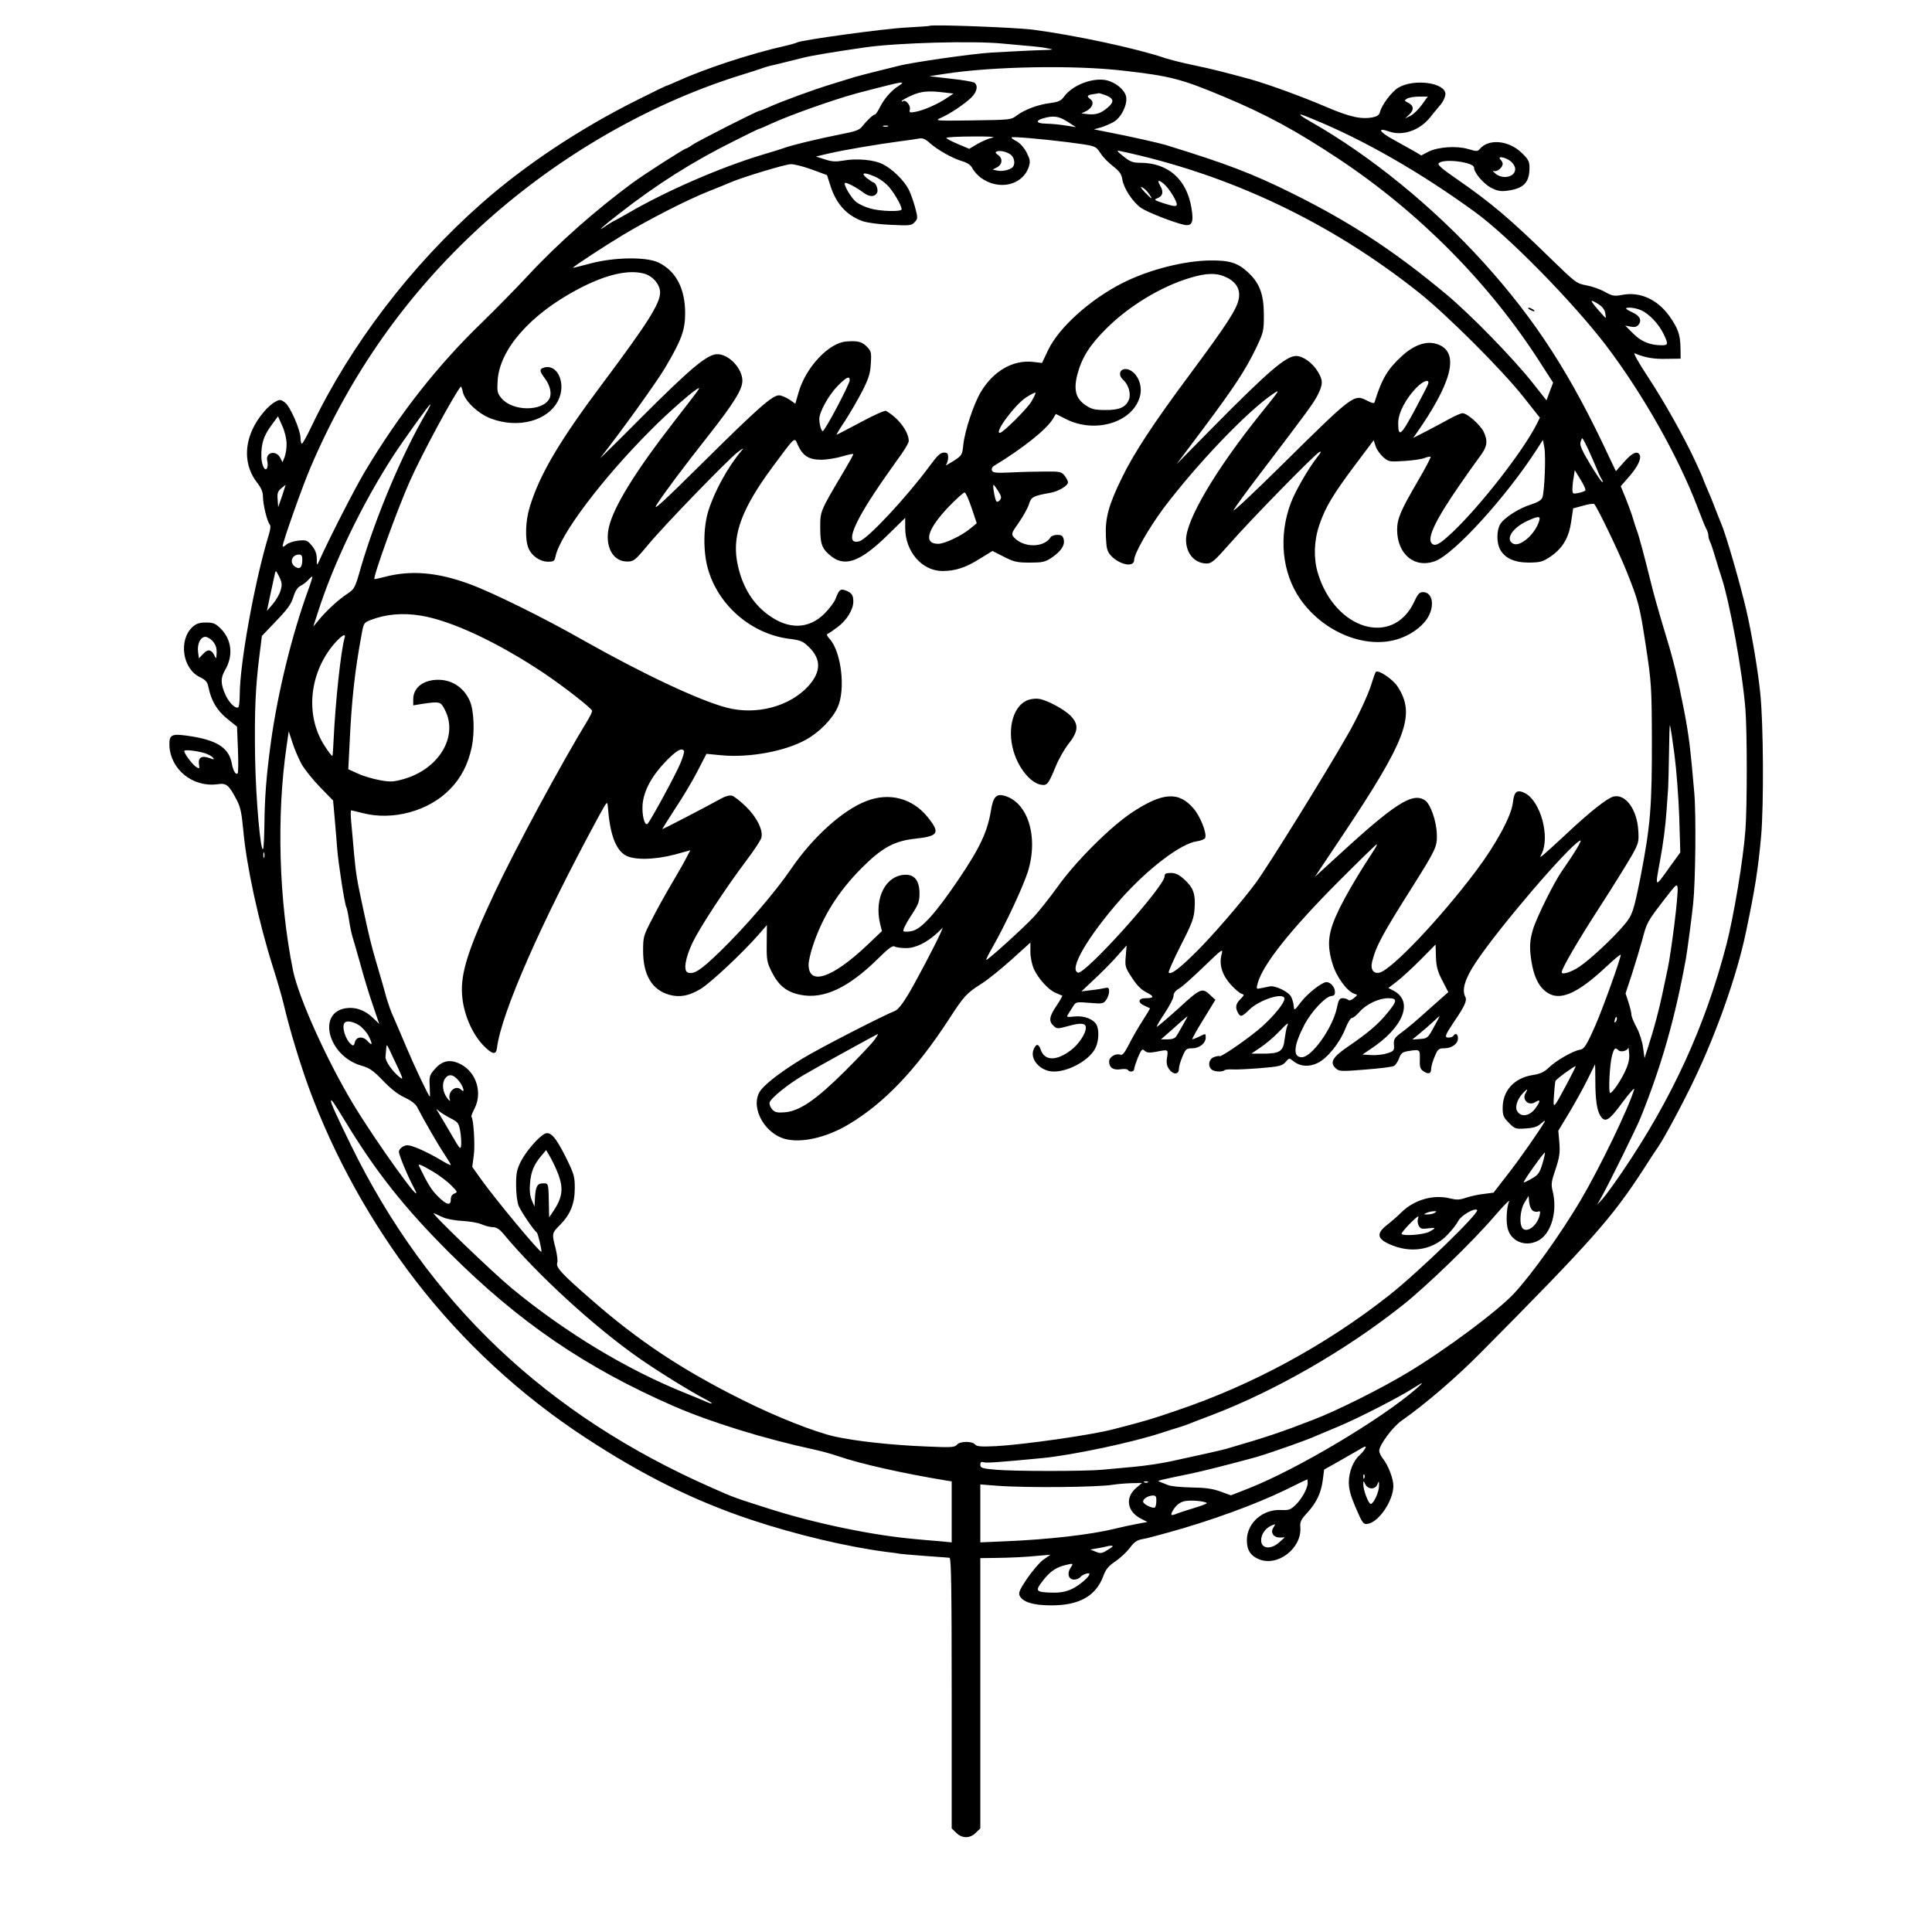 <?xml version="1.0" encoding="UTF-8" standalone="yes"?>
<svg version="1.0" xmlns="http://www.w3.org/2000/svg" width="1080" height="1080" viewBox="0 0 1080 1080" preserveAspectRatio="xMidYMid meet">
  <g transform="translate(0,1080) scale(0.1,-0.1)" fill="#000000" stroke="none">
    <path d="M5199 10656 c-2 -2 -62 -6 -134 -10 -121 -6 -587 -70 -608 -83 -6 -3
-35 -12 -66 -19 -196 -44 -454 -129 -609 -200 -29 -13 -55 -24 -58 -24 -2 0
-75 -35 -162 -79 -319 -159 -628 -364 -870 -578 -393 -346 -733 -792 -949
-1243 -26 -55 -51 -100 -55 -100 -5 0 -8 14 -8 31 0 44 -57 176 -87 199 -23
17 -28 18 -52 5 -42 -21 -100 -91 -129 -154 -49 -105 -40 -213 23 -296 26 -33
35 -55 35 -83 0 -42 24 -140 38 -154 6 -6 4 -27 -5 -56 -78 -255 -163 -720
-163 -899 0 -34 -4 -64 -8 -67 -16 -9 -49 23 -70 66 -29 63 -30 98 -4 142 47
80 38 169 -24 232 -30 29 -41 34 -83 34 -37 0 -54 -6 -75 -25 -79 -73 -56
-234 41 -280 33 -16 42 -27 48 -55 15 -75 47 -131 104 -177 l56 -45 5 -125 c3
-69 2 -129 -1 -135 -9 -14 -26 13 -33 53 -15 84 -76 127 -215 151 -123 20
-136 15 -134 -50 6 -133 130 -234 268 -216 51 8 64 -3 109 -89 20 -38 27 -72
36 -168 17 -195 85 -511 167 -769 22 -69 48 -159 58 -200 34 -145 91 -332 143
-475 140 -379 345 -749 596 -1075 263 -341 584 -638 946 -875 323 -212 610
-354 927 -460 252 -84 544 -153 763 -181 30 -3 63 -8 72 -10 10 -1 61 -6 115
-10 141 -10 147 -11 161 -12 9 -2 12 -161 12 -757 l0 -756 25 -24 c32 -33 78
-33 110 0 l25 24 0 756 0 755 78 1 c91 1 175 5 255 13 l59 5 -40 -28 c-22 -16
-62 -64 -91 -106 -43 -64 -49 -80 -40 -97 18 -34 76 -52 174 -52 156 -1 250
51 292 162 14 40 29 57 68 84 27 18 63 52 80 74 22 31 40 44 65 49 19 3 49 10
65 15 17 5 55 15 85 23 233 64 486 156 655 238 66 33 121 59 122 59 2 0 3 -9
3 -20 0 -30 -34 -91 -69 -124 -27 -26 -38 -29 -80 -27 -103 5 -191 -73 -191
-170 0 -54 21 -86 67 -105 104 -44 240 60 232 177 -3 32 3 44 40 84 51 56 77
111 86 185 l7 55 66 37 c37 21 91 52 121 69 42 26 51 28 43 13 -6 -11 -20 -28
-32 -39 -35 -30 -60 -94 -60 -152 0 -37 10 -74 36 -135 42 -98 45 -102 76 -95
61 16 136 130 137 209 1 40 -28 116 -59 155 -11 14 -20 33 -20 43 0 32 76 135
126 169 131 92 304 240 444 382 617 622 732 752 908 1024 35 55 72 111 82 125
36 53 142 251 203 380 124 259 238 584 286 815 52 246 69 356 86 543 15 176
13 622 -5 797 -12 121 -47 330 -77 460 -35 151 -114 425 -142 490 -5 11 -19
47 -32 80 -12 33 -33 84 -46 113 -12 29 -23 54 -23 57 0 2 -18 43 -41 92 -65
141 -176 338 -270 481 -49 74 -81 131 -71 127 56 -24 107 -33 177 -31 l80 1
-1 62 c-1 72 -15 110 -62 176 -67 93 -163 137 -261 119 -48 -9 -57 -7 -99 16
-26 15 -72 31 -104 37 -55 10 -60 14 -200 150 -224 219 -331 310 -520 441 -93
64 -115 84 -104 93 31 26 196 4 196 -26 0 -29 55 -93 98 -114 33 -17 54 -20
88 -15 92 12 124 46 124 128 0 36 -6 47 -44 84 -73 70 -185 80 -234 21 -12
-14 -18 -14 -65 0 -66 19 -167 12 -222 -15 l-40 -21 -35 21 c-19 11 -73 41
-118 66 -84 45 -97 72 -24 46 73 -25 167 7 224 77 18 22 45 56 61 74 15 18 27
45 27 59 0 64 -175 88 -263 36 -37 -22 -93 -96 -103 -137 -4 -16 -16 -24 -41
-29 -64 -12 -128 2 -261 59 -133 57 -320 125 -422 154 -140 38 -213 57 -319
79 -63 13 -133 31 -157 39 -161 55 -509 129 -739 159 -100 13 -567 30 -576 22z
m410 -100 c31 -3 90 -8 131 -12 41 -3 93 -9 115 -14 38 -7 37 -8 -25 -10 -36
-1 -90 -3 -120 -5 -30 -1 -107 -6 -170 -9 -110 -7 -446 -55 -520 -75 -19 -5
-75 -19 -125 -31 -49 -12 -101 -26 -115 -30 -14 -4 -72 -22 -130 -40 -108 -33
-282 -97 -357 -131 -24 -10 -45 -19 -49 -19 -11 0 -346 -170 -374 -190 -15
-11 -31 -20 -34 -20 -10 0 -230 -141 -301 -193 -205 -151 -419 -340 -583 -517
-69 -74 -184 -191 -255 -260 -252 -243 -466 -516 -659 -839 -56 -94 -201 -378
-256 -501 -10 -23 -11 -22 -11 17 -1 30 -9 50 -28 73 -25 30 -30 32 -75 28
-27 -3 -57 -13 -68 -23 -11 -10 -20 -14 -20 -8 0 22 110 333 155 438 223 523
537 968 948 1346 416 382 925 680 1442 844 66 20 129 41 140 45 11 5 54 16 95
25 41 10 98 24 125 31 43 12 183 35 350 59 180 26 609 38 774 21z m670 -151
c264 -30 325 -46 566 -147 234 -98 401 -189 635 -344 453 -300 850 -701 1135
-1149 l67 -104 -19 -50 -18 -49 -80 101 c-108 136 -341 375 -478 490 -286 239
-533 402 -857 563 -229 114 -371 168 -715 274 -41 12 -201 48 -310 69 l-90 18
40 11 c22 7 55 21 73 32 42 26 76 98 67 140 -8 37 -54 76 -104 90 -76 20 -193
-23 -242 -89 -18 -25 -32 -31 -78 -37 -67 -8 -144 -37 -188 -70 -31 -24 -37
-24 -246 -27 -211 -3 -214 -2 -176 15 50 22 125 72 167 111 33 32 41 67 20 84
-7 6 -67 16 -133 23 l-120 14 85 13 c268 42 726 50 999 18z m-1254 -84 c-41
-26 -79 -68 -105 -118 -12 -24 -25 -43 -29 -43 -9 0 -43 -31 -69 -64 -17 -23
-37 -30 -119 -46 -132 -26 -284 -63 -328 -80 -11 -4 -60 -19 -110 -34 -240
-72 -547 -206 -760 -331 -33 -19 -67 -38 -75 -41 -8 -4 -27 -16 -42 -26 -62
-43 -22 -6 75 69 209 163 408 289 639 404 75 38 139 69 142 69 3 0 34 13 68
29 107 49 350 135 483 171 41 11 186 48 210 53 43 10 49 6 20 -12z m253 -38
l52 -6 -36 -24 c-49 -34 -131 -70 -176 -78 -33 -6 -36 -5 -32 13 6 21 -22 56
-37 47 -5 -4 -9 -3 -9 0 0 3 24 17 53 30 54 25 96 29 185 18z m907 -17 c43
-18 44 -37 4 -70 -36 -30 -63 -39 -110 -34 l-34 4 27 13 c35 18 46 50 24 66
-23 17 -20 23 12 28 15 2 31 5 35 6 4 0 23 -6 42 -13z m1763 -52 c-18 -25 -46
-53 -63 -61 l-30 -15 23 22 c28 26 25 50 -7 66 -22 11 -22 12 -5 23 11 6 41
11 67 11 l48 0 -33 -46z m-611 -79 c284 -115 608 -301 912 -523 186 -136 541
-498 728 -742 204 -268 404 -621 512 -905 29 -76 41 -106 52 -127 5 -10 9 -25
9 -33 0 -8 4 -23 9 -33 5 -9 19 -51 31 -92 12 -41 26 -86 31 -100 47 -138 120
-538 136 -745 10 -124 10 -547 0 -675 -12 -165 -65 -481 -106 -640 -119 -457
-305 -863 -582 -1270 -43 -63 -92 -131 -109 -150 l-32 -35 28 50 c45 82 192
380 215 437 117 290 193 556 254 893 7 39 33 235 40 305 13 123 17 501 6 620
-21 246 -31 324 -56 454 -37 189 -60 284 -99 411 -48 159 -74 252 -94 335 -28
114 -62 241 -72 265 -4 11 -14 40 -21 65 -7 25 -26 76 -41 114 l-28 68 41 47
c49 54 74 103 66 125 -11 29 -42 17 -88 -36 l-46 -52 -33 69 c-218 470 -414
774 -708 1099 -283 312 -632 596 -964 785 -50 28 -67 41 -55 41 2 0 31 -11 64
-25z m-1370 -15 l48 -31 -43 7 c-58 9 -79 11 -129 13 -51 1 -56 17 -10 30 56
16 85 12 134 -19z m-1004 -27 c-7 -2 -19 -2 -25 0 -7 3 -2 5 12 5 14 0 19 -2
13 -5z m586 -62 c-20 -4 -57 -20 -84 -35 l-47 -28 -64 27 c-35 15 -64 30 -64
34 0 4 66 8 148 8 86 1 132 -2 111 -6z m421 -26 c159 -21 153 -19 183 -63 13
-21 45 -53 70 -72 36 -28 46 -43 51 -74 8 -49 57 -124 104 -158 35 -24 185
-83 243 -95 43 -8 53 15 39 96 -27 160 -131 251 -287 251 -40 0 -56 6 -93 36
-37 29 -40 35 -20 30 612 -130 1178 -398 1675 -794 155 -124 456 -424 578
-577 l95 -120 -20 -40 c-76 -149 -310 -449 -464 -596 -75 -71 -101 -86 -120
-67 -29 28 20 131 155 326 37 54 86 123 109 154 46 60 51 90 26 144 -19 39
-92 104 -118 104 -9 0 -40 -13 -69 -29 -28 -16 -87 -47 -129 -69 l-78 -40 49
71 c180 269 206 420 76 456 -56 15 -123 -9 -188 -69 -80 -73 -113 -128 -153
-258 -2 -9 -14 -6 -43 9 -72 37 -77 33 -470 -355 -162 -160 -285 -276 -275
-257 10 18 74 106 142 195 275 361 305 403 328 448 30 59 30 83 1 130 -30 50
-83 88 -122 88 -56 0 -157 -87 -469 -403 l-199 -202 150 200 c174 233 235 326
295 450 41 87 43 93 43 185 0 115 -24 178 -89 238 -57 53 -103 67 -211 66
-147 -2 -341 -51 -490 -126 -181 -92 -355 -248 -416 -375 l-34 -72 -51 6
c-112 12 -221 -51 -291 -168 -40 -67 -89 -215 -98 -294 -6 -59 -7 -61 -58 -94
-29 -18 -46 -27 -39 -20 6 7 12 26 12 41 0 23 -4 28 -24 28 -18 0 -37 -17 -77
-72 -128 -174 -350 -413 -396 -424 -73 -19 -46 71 82 266 34 52 92 135 128
185 37 49 67 98 67 110 -1 53 -57 128 -127 168 -6 4 -70 -24 -141 -63 -72 -38
-133 -70 -135 -70 -3 0 19 36 48 79 28 44 72 119 96 166 36 71 44 99 47 153 4
62 2 69 -23 95 -28 27 -50 33 -114 28 -98 -7 -227 -145 -267 -285 l-18 -63
-34 24 c-19 12 -45 23 -57 23 -37 0 -114 -67 -424 -374 -232 -230 -287 -279
-259 -236 37 59 150 210 288 385 141 179 190 258 190 306 0 69 -75 149 -140
149 -56 0 -147 -76 -430 -359 -129 -130 -230 -229 -224 -221 129 165 315 425
362 504 91 154 112 210 112 305 0 138 -51 235 -148 283 -68 33 -246 31 -382
-5 -52 -14 -96 -25 -97 -24 -3 4 174 120 277 182 141 85 361 198 480 245 58
23 114 46 125 51 62 27 305 101 335 101 19 1 73 -13 119 -30 l84 -31 18 -56
c32 -103 90 -168 180 -201 26 -9 90 -18 159 -21 107 -5 116 -4 133 15 18 19
18 24 3 81 -9 34 -25 79 -36 101 -26 51 -91 115 -145 142 -48 25 -148 34 -222
20 -42 -7 -63 -6 -102 7 l-50 16 72 17 c81 19 269 51 397 68 47 6 96 13 110
16 18 3 34 -4 57 -25 42 -38 127 -86 181 -102 30 -9 48 -21 58 -40 8 -16 29
-39 46 -52 100 -74 234 -44 269 60 9 30 8 40 -12 80 -14 27 -37 53 -56 63 -18
9 -31 19 -28 22 6 5 162 -8 315 -27z m-317 -72 c20 -19 23 -56 5 -70 -20 -15
-60 -23 -86 -16 l-23 5 23 12 c31 15 35 50 8 69 -16 11 -18 16 -8 20 19 8 60
-2 81 -20z m2791 -34 c15 -12 26 -30 26 -44 0 -45 -70 -60 -111 -25 -14 12
-17 18 -8 14 18 -6 49 20 49 40 0 6 -5 17 -12 24 -22 22 27 14 56 -9z m-3556
-85 c20 -8 52 -29 70 -47 32 -30 82 -114 82 -137 0 -15 -119 -12 -177 5 -28 8
-62 24 -77 36 -27 21 -72 97 -63 106 7 6 64 -24 104 -54 34 -26 66 -25 77 3 6
16 -9 54 -22 54 -4 1 -20 12 -37 25 -36 30 -16 34 43 9z m1618 -42 c29 -24 76
-100 72 -117 -2 -10 -17 -9 -68 7 -56 18 -62 22 -42 29 32 12 38 36 18 70 -19
33 -11 37 20 11z m-82 -57 c23 -34 16 -31 -25 11 -23 25 -27 33 -13 26 12 -6
29 -23 38 -37z m-2822 -445 c48 -14 88 -61 88 -105 0 -61 -69 -171 -319 -505
-243 -324 -354 -511 -410 -695 -24 -78 -27 -180 -7 -229 18 -44 65 -76 110
-76 31 0 36 4 41 28 24 121 259 434 536 711 99 100 250 231 265 231 6 0 7 0
-142 -192 -213 -275 -333 -469 -360 -584 -25 -108 22 -195 104 -193 34 0 43 7
117 96 95 114 440 469 498 515 34 25 38 27 21 7 -75 -89 -148 -221 -184 -334
-29 -92 -30 -231 -2 -327 58 -202 240 -359 447 -388 72 -9 83 -14 117 -47 70
-68 68 -140 -4 -219 -105 -114 -290 -163 -455 -120 -156 41 -468 188 -808 380
-218 124 -502 264 -630 311 -179 66 -328 79 -475 40 -30 -8 -55 -13 -57 -12
-9 10 127 388 198 547 65 147 248 486 285 529 2 2 7 -11 11 -29 10 -51 86
-123 158 -150 152 -57 318 -13 375 101 46 90 0 204 -76 185 -30 -8 -30 -19 1
-60 30 -40 41 -86 26 -115 -39 -72 -205 -71 -267 2 -24 29 -26 37 -22 102 12
173 182 367 448 508 155 82 282 112 372 87z m3255 -21 c54 -26 77 -67 68 -118
-11 -60 -64 -141 -279 -431 -195 -262 -309 -435 -375 -572 -74 -151 -94 -225
-89 -329 3 -66 7 -81 28 -105 49 -52 130 -68 130 -24 0 35 81 177 165 290 186
246 460 533 604 633 51 35 51 35 -60 -103 -253 -315 -419 -596 -419 -708 0
-76 48 -132 116 -132 26 0 43 14 125 107 114 131 476 501 503 515 15 8 12 1
-11 -28 -50 -64 -121 -187 -147 -255 -70 -186 -50 -389 51 -536 127 -184 360
-282 543 -227 70 21 134 65 168 116 44 68 32 148 -24 148 -19 0 -29 -11 -49
-55 -120 -254 -444 -155 -539 164 -24 83 -21 179 10 269 34 98 73 164 200 334
l103 137 11 -34 c6 -19 26 -46 43 -61 30 -26 35 -26 117 -21 47 3 98 10 114
17 16 6 31 9 33 6 3 -2 -29 -63 -71 -135 -96 -164 -116 -211 -116 -272 0 -138
99 -219 214 -175 107 41 397 360 567 624 l34 53 8 -43 c9 -48 1 -245 -11 -279
-6 -15 -25 -27 -63 -39 -68 -21 -151 -74 -173 -111 -20 -34 -21 -101 -1 -139
26 -50 80 -75 162 -75 64 1 76 4 121 34 68 47 102 105 115 195 l11 74 55 15
c31 9 59 13 63 9 17 -18 133 -258 177 -367 71 -176 77 -200 112 -430 30 -197
32 -228 33 -505 1 -385 -7 -493 -64 -785 -37 -186 -45 -211 -88 -262 -60 -73
-192 -196 -253 -237 -46 -31 -99 -47 -99 -31 0 21 91 177 214 367 79 122 160
254 181 291 35 63 37 73 33 135 -7 118 -72 206 -139 189 -36 -10 -130 -84
-259 -205 -63 -59 -124 -114 -134 -122 -18 -14 -19 -14 -9 5 49 95 -4 293 -90
340 -46 24 -63 12 -70 -52 -8 -74 -94 -233 -207 -383 -201 -267 -470 -550
-538 -567 -34 -8 -52 17 -42 60 22 88 55 150 227 422 130 207 137 222 135 291
-2 73 -35 168 -65 189 -70 49 -168 -14 -509 -328 l-108 -99 143 214 c372 556
423 692 319 851 -27 41 -108 95 -121 81 -4 -5 -15 -36 -25 -69 -18 -59 -79
-190 -133 -283 -130 -228 -444 -733 -512 -826 -80 -108 -241 -295 -336 -389
-92 -91 -139 -127 -152 -114 -3 4 27 72 67 151 65 127 74 152 78 210 5 80 -7
114 -59 161 -29 26 -48 35 -74 35 -28 0 -35 -4 -35 -19 0 -56 -445 -551 -484
-538 -53 17 54 201 240 412 151 170 336 310 424 322 23 3 44 12 47 19 10 26
-27 120 -64 163 -83 98 -172 93 -344 -20 -120 -79 -318 -276 -419 -419 -41
-57 -100 -131 -130 -164 -58 -63 -262 -247 -267 -242 -2 2 13 32 33 67 73 127
175 346 200 427 61 197 -2 393 -137 425 -40 10 -58 -11 -69 -81 -20 -122 -62
-211 -181 -387 -129 -191 -210 -281 -263 -290 -19 -4 -39 -4 -45 -1 -6 4 10
38 39 83 44 66 50 82 50 128 0 69 -26 105 -76 105 -112 0 -179 -130 -144 -275
l10 -40 -81 -77 c-196 -186 -329 -231 -329 -110 0 18 11 67 25 108 54 162 142
301 270 430 116 116 183 153 304 166 128 14 138 32 66 121 -85 105 -214 139
-342 89 -132 -50 -301 -203 -422 -381 -89 -130 -257 -325 -394 -458 -112 -109
-149 -132 -183 -119 -25 10 -13 82 28 168 41 85 184 303 299 456 44 58 82 116
85 129 11 42 -25 114 -86 174 -32 31 -67 58 -78 61 -12 4 -38 -3 -59 -15 -75
-42 -328 -173 -330 -172 -2 1 31 53 72 116 42 63 98 157 125 210 l49 95 83 -8
c155 -15 357 22 473 87 76 42 147 115 177 180 46 100 21 311 -44 383 -15 16
-19 26 -11 29 6 2 32 20 57 39 50 38 86 97 86 141 0 36 -9 49 -42 62 -30 11
-37 6 -58 -48 -7 -18 -35 -55 -61 -81 -88 -88 -202 -91 -316 -6 -93 68 -152
173 -174 304 -24 148 31 293 196 517 135 182 125 173 145 127 27 -60 62 -82
130 -82 32 0 86 9 119 19 34 10 61 16 61 12 0 -4 -24 -47 -53 -96 -134 -226
-132 -221 -132 -317 0 -93 11 -119 66 -161 77 -57 163 -23 310 121 l99 97 0
-56 c0 -132 93 -240 207 -241 72 0 130 18 209 68 l72 44 63 -32 c57 -29 73
-33 145 -33 71 0 85 3 122 27 53 36 76 70 68 103 -5 20 -13 25 -36 25 -16 0
-33 -6 -37 -13 -37 -60 -152 -60 -205 -1 -16 19 -15 23 28 84 24 35 50 81 56
102 12 40 23 46 119 63 46 8 99 40 99 59 0 7 -9 24 -19 37 -18 22 -26 24 -108
23 -48 0 -134 -2 -190 -5 -86 -4 -104 -2 -108 11 -4 8 1 19 10 25 162 98 296
205 331 264 l16 27 59 -30 c162 -80 368 -18 410 124 16 52 -2 113 -42 143 -50
37 -95 -6 -49 -48 28 -25 43 -76 31 -108 -17 -43 -53 -60 -132 -59 -58 0 -77
4 -109 26 -57 37 -70 87 -47 175 25 93 69 163 163 256 126 125 304 233 464
281 95 29 152 30 207 3z m2078 -149 c20 -12 35 -31 38 -48 3 -15 4 -28 3 -29
-1 -1 -21 20 -44 47 -47 55 -46 60 3 30z m238 -34 c44 -18 101 -79 126 -132
28 -58 27 -64 -10 -64 -65 0 -116 21 -160 66 l-44 44 31 -6 c21 -4 34 -1 43
10 20 24 9 50 -32 69 -20 9 -37 19 -37 22 0 10 52 5 83 -9z m-4423 -391 c0
-22 -139 -285 -151 -285 -8 0 -19 38 -19 68 0 39 52 133 102 184 48 49 68 59
68 33z m3233 -22 c-3 -10 -38 -77 -77 -150 -75 -139 -90 -151 -90 -66 1 55 41
133 102 196 38 39 76 51 65 20z m-2217 -97 c-23 -40 -160 -176 -177 -176 -33
0 87 161 148 199 26 17 49 28 51 26 3 -2 -7 -24 -22 -49z m-3386 -68 c-133
-228 -280 -578 -363 -861 -32 -114 -36 -120 -75 -146 -49 -32 -118 -95 -160
-147 l-31 -37 25 77 c86 272 247 607 421 876 63 96 202 290 209 290 2 0 -9
-24 -26 -52z m-778 -168 c1 -25 -5 -58 -11 -75 l-12 -29 -12 24 c-23 46 -85
32 -73 -16 3 -12 3 -30 0 -38 -11 -29 -33 14 -33 64 -1 71 14 115 55 171 l38
52 24 -54 c14 -30 24 -74 24 -99z m7281 -42 c18 -40 39 -89 47 -108 7 -19 18
-41 23 -48 5 -7 8 -15 5 -17 -3 -3 -33 41 -67 97 -45 75 -61 108 -56 125 3 13
8 23 10 23 3 0 20 -33 38 -72z m-21 -220 c-4 -4 -22 -11 -40 -14 -30 -6 -32
-5 -32 22 0 16 3 46 7 67 l6 39 33 -54 c18 -29 30 -56 26 -60z m-7285 -30
l-22 -63 -3 43 c-3 35 1 46 20 62 13 11 24 19 25 20 0 0 -9 -28 -20 -62z
m4003 27 c18 -29 20 -38 9 -51 -6 -8 -15 -11 -19 -7 -8 9 -23 93 -16 93 2 0
14 -16 26 -35z m-148 -96 l28 -84 -33 -27 c-47 -41 -146 -88 -182 -88 -85 0
-63 79 57 206 45 46 85 83 91 81 6 -2 23 -41 39 -88z m3172 -71 c-22 -74 -107
-148 -146 -127 -45 24 -4 89 82 128 60 27 73 27 64 -1z m-6914 -215 c0 -44
-13 -58 -39 -42 -35 22 -21 69 21 69 13 0 18 -8 18 -27z m-122 -175 c-6 -21
-26 -55 -44 -76 l-32 -37 19 90 c11 50 22 101 25 115 5 24 6 23 25 -14 16 -34
17 -45 7 -78z m156 7 c-93 -255 -172 -580 -210 -856 -26 -193 -34 -304 -36
-459 -1 -69 -4 -129 -7 -135 -14 -26 -41 277 -45 510 -4 259 2 398 25 576 l13
104 62 65 c85 88 101 110 116 159 8 27 22 48 38 56 14 7 34 22 44 34 11 12 21
20 22 18 2 -1 -8 -34 -22 -72z m626 -146 c171 -27 431 -149 689 -321 117 -79
271 -199 271 -212 0 -6 -10 -27 -21 -46 -151 -247 -408 -724 -523 -968 -148
-315 -192 -452 -183 -573 7 -103 54 -215 118 -282 50 -52 72 -56 77 -16 24
196 247 702 568 1294 48 87 49 89 52 55 11 -150 42 -236 96 -270 47 -29 163
-27 278 3 l87 24 -21 -40 c-11 -22 -49 -89 -84 -148 -35 -59 -85 -149 -111
-201 -46 -88 -48 -97 -48 -173 0 -136 50 -219 147 -246 59 -16 110 -6 175 33
55 33 237 204 325 305 l45 52 -1 -102 c-1 -94 1 -106 29 -162 38 -75 83 -111
159 -126 129 -26 266 37 432 200 59 59 84 77 95 70 8 -5 37 -9 65 -9 53 0 117
32 177 88 l28 27 -13 -30 c-31 -69 -131 -259 -178 -339 -34 -57 -60 -90 -77
-97 -61 -23 -427 -211 -513 -264 -112 -68 -198 -132 -234 -175 -68 -82 6 -240
130 -276 91 -26 234 6 360 82 197 118 373 302 557 584 86 133 100 148 185 202
35 22 110 83 168 135 l104 94 0 -53 c0 -30 9 -71 19 -94 25 -55 83 -119 124
-135 17 -7 33 -14 35 -15 2 -1 -12 -26 -32 -56 -41 -60 -45 -87 -16 -113 18
-17 22 -17 84 0 68 19 96 16 96 -10 0 -34 -43 -97 -88 -129 -79 -58 -142 -56
-164 5 -12 35 -25 37 -39 5 -26 -56 37 -126 112 -126 88 0 207 69 235 137 17
38 18 97 4 124 -18 32 -68 52 -122 47 -47 -5 -48 -5 -35 16 8 12 20 31 28 44
13 21 18 22 90 16 72 -6 77 -5 93 17 9 13 16 34 16 47 0 20 -4 23 -22 19 -13
-3 -48 -9 -78 -12 l-55 -7 68 64 c38 35 95 92 127 128 l58 65 -5 -60 c-5 -57
-3 -63 35 -121 27 -42 52 -67 80 -81 46 -23 45 -33 -5 -33 -41 0 -45 -25 -5
-42 15 -7 28 -13 30 -14 2 -1 -17 -33 -41 -70 -25 -38 -59 -98 -76 -132 -23
-45 -36 -62 -47 -58 -26 10 -64 -12 -64 -38 0 -34 24 -50 65 -43 19 3 37 1 40
-4 9 -14 35 -11 35 5 0 7 10 37 21 65 20 46 24 50 38 37 12 -11 26 -12 61 -6
71 14 71 15 64 -30 -5 -29 -2 -47 10 -65 22 -33 56 -34 56 -1 0 13 9 45 20 70
18 42 22 46 55 46 39 0 75 28 75 60 0 24 1 24 -39 4 -18 -9 -34 -14 -36 -13
-2 2 26 53 63 112 l66 108 -25 23 c-48 47 -56 44 -179 -69 -63 -57 -119 -104
-123 -105 -4 0 15 34 43 75 27 41 50 85 50 97 0 16 10 30 31 42 18 10 80 66
139 123 107 103 108 103 98 65 -14 -56 5 -115 54 -168 22 -24 48 -46 58 -49
17 -5 16 -8 -6 -30 -26 -26 -30 -46 -14 -76 15 -26 21 -25 67 20 59 55 193 96
193 58 0 -23 -52 -88 -120 -151 -63 -58 -235 -178 -243 -170 -2 3 -16 0 -31
-5 -28 -11 -36 -47 -14 -69 13 -13 60 -16 72 -5 4 4 24 6 44 5 20 -2 91 2 157
7 108 9 122 13 141 34 20 23 21 24 43 6 38 -31 88 -35 137 -11 54 26 124 113
155 193 13 33 29 59 37 59 7 0 26 15 42 34 38 43 108 76 160 76 52 0 52 -14
-4 -82 -52 -64 -110 -113 -220 -188 -88 -60 -105 -90 -68 -123 18 -16 31 -17
163 -6 79 6 152 15 161 20 9 5 22 24 29 43 10 28 19 35 48 40 69 11 69 11 68
-45 -2 -40 2 -54 17 -65 29 -21 46 -17 46 10 0 13 9 45 20 70 17 41 23 46 52
46 44 0 78 25 78 56 0 24 -14 32 -25 14 -3 -5 -15 -10 -27 -10 -25 0 -21 12
30 88 60 88 74 119 63 140 -21 39 -1 104 62 197 132 197 512 640 579 676 17 9
-24 -60 -102 -172 -43 -61 -143 -263 -161 -326 -15 -52 -18 -83 -14 -132 13
-126 46 -195 107 -227 70 -36 167 11 318 153 44 41 80 71 80 66 0 -22 -101
-303 -143 -398 -48 -109 -62 -130 -85 -133 -36 -5 -133 -60 -173 -99 -27 -26
-48 -36 -94 -43 -101 -17 -165 -87 -165 -183 0 -43 5 -54 35 -84 34 -34 38
-35 95 -31 45 3 66 10 86 29 15 13 23 17 19 9 -27 -47 -138 -207 -207 -295
l-79 -102 -54 -7 c-30 -3 -75 -13 -99 -21 -37 -13 -54 -13 -91 -4 -92 23 -198
-7 -270 -77 -22 -22 -59 -54 -82 -72 -65 -51 -55 -82 39 -117 111 -41 225 -17
301 64 25 26 52 61 60 78 16 29 91 73 104 59 15 -15 -324 -344 -492 -477 -353
-278 -764 -501 -1185 -643 -145 -50 -173 -58 -358 -106 -122 -32 -503 -86
-654 -94 -85 -4 -109 -2 -118 10 -17 19 -84 18 -101 -2 -12 -15 -32 -16 -169
-10 -200 8 -397 30 -515 56 -110 25 -324 109 -514 204 -337 168 -581 329 -849
564 -164 143 -195 177 -187 203 4 10 -1 46 -9 80 -22 83 -21 86 23 130 59 59
84 120 84 206 0 67 -3 79 -52 178 -56 111 -86 144 -118 126 -35 -19 -102 -97
-130 -151 -24 -47 -28 -67 -28 -135 0 -46 6 -95 14 -115 13 -32 85 -138 102
-150 6 -5 30 -103 25 -107 -7 -8 -259 295 -339 408 l-47 66 9 69 c7 59 -2 201
-14 212 -2 2 6 22 17 44 46 88 12 202 -75 248 -58 31 -104 23 -147 -27 -29
-33 -31 -40 -28 -94 2 -33 2 -59 1 -59 -6 0 -85 166 -133 280 -29 69 -61 144
-72 168 -11 23 -26 66 -35 95 -20 73 -28 100 -58 202 -28 94 -44 160 -76 310
-35 162 -39 189 -50 305 -5 63 -13 143 -16 178 -3 34 -3 62 0 62 3 0 32 -7 64
-15 168 -44 370 11 488 133 62 63 101 138 122 235 17 83 13 203 -10 257 -32
75 -99 120 -177 120 -84 0 -140 -44 -140 -109 l0 -34 48 8 c102 15 105 14 130
-35 75 -149 -36 -331 -235 -386 -55 -15 -72 -16 -131 -5 -38 7 -93 23 -122 37
l-53 24 7 138 c11 243 29 411 68 619 11 61 13 63 52 78 84 32 177 40 276 24z
m-424 -126 c-20 -68 -51 -355 -61 -566 -2 -49 -5 -91 -7 -93 -2 -2 -21 22 -41
53 -115 173 -89 419 60 584 38 41 58 50 49 22z m-739 -15 c21 -23 27 -44 23
-83 -1 -19 -2 -19 -12 2 -16 33 -37 36 -62 8 l-24 -25 -5 37 c-5 44 14 83 41
83 10 0 28 -10 39 -22z m8173 -633 c11 -84 23 -239 27 -350 l6 -200 -58 -80
c-86 -121 -84 -122 -55 35 18 99 30 190 36 278 3 48 7 105 9 127 1 22 4 112 5
200 1 88 3 156 5 150 3 -5 14 -77 25 -160z m-7675 -55 c17 -30 63 -88 104
-130 l73 -75 9 -100 c5 -55 11 -131 14 -170 6 -79 42 -313 51 -326 3 -5 10
-37 15 -71 5 -35 14 -76 19 -93 5 -16 26 -88 46 -160 19 -71 51 -175 70 -229
l34 -100 -33 32 c-46 45 -99 64 -153 56 -164 -24 -99 -268 86 -321 46 -13 66
-27 121 -84 43 -45 85 -78 121 -94 34 -16 60 -35 69 -52 37 -72 119 -214 152
-263 20 -30 37 -58 37 -62 0 -4 -28 10 -62 31 -35 21 -89 48 -120 61 -48 19
-62 22 -83 12 -14 -7 -25 -20 -25 -31 0 -18 50 -138 85 -203 74 -141 -217 263
-346 479 -147 247 -300 588 -331 738 -79 390 -93 865 -36 1253 l12 84 21 -64
c11 -35 34 -88 50 -118z m-538 59 c17 -6 37 -16 43 -24 10 -12 7 -12 -18 -3
-43 16 -65 4 -60 -32 4 -29 3 -29 -16 -17 -22 15 -66 74 -66 89 0 9 67 2 117
-13z m2677 13 c2 -4 -6 -33 -18 -63 -26 -65 -174 -336 -187 -345 -16 -10 -31
49 -27 107 6 77 49 158 128 241 60 62 91 81 104 60z m3860 -549 c-81 -123
-153 -244 -197 -333 -63 -129 -72 -197 -38 -308 21 -72 82 -155 122 -167 19
-6 19 -7 -3 -25 -14 -12 -27 -15 -32 -9 -6 5 -19 9 -31 9 -17 0 -23 -10 -32
-55 -24 -112 -140 -275 -196 -275 -52 0 -46 65 16 184 38 71 114 153 148 158
19 2 23 8 21 28 -2 25 -26 50 -47 50 -25 0 -105 -63 -142 -111 -38 -50 -38
-50 -41 -22 -1 15 -8 38 -14 50 -14 29 -89 65 -120 59 -12 -3 -35 -7 -50 -10
-26 -6 -26 -5 -17 29 29 104 183 298 454 570 113 113 207 205 211 205 3 0 -2
-12 -12 -27z m-6207 -45 c-3 -7 -5 -2 -5 12 0 14 2 19 5 13 2 -7 2 -19 0 -25z
m7883 -374 c-12 -96 -28 -205 -36 -242 -8 -37 -21 -101 -30 -142 -20 -95 -46
-194 -77 -290 l-24 -75 -8 58 c-4 33 -20 83 -36 113 -16 29 -29 61 -29 70 0
10 -7 41 -16 69 l-17 52 36 109 c19 60 45 145 57 189 26 99 28 102 120 222 70
91 75 96 78 69 2 -15 -6 -106 -18 -202z m-1333 -182 c2 -54 8 -80 35 -132 l34
-66 -106 -94 c-58 -53 -126 -111 -153 -130 -42 -31 -47 -39 -45 -70 3 -32 0
-36 -37 -48 -21 -7 -62 -12 -89 -10 l-50 3 43 29 c188 123 245 270 129 329
l-27 14 47 36 c26 20 85 74 132 121 46 47 85 86 85 86 0 0 1 -31 2 -68z
m-1413 -379 c-15 -27 -32 -56 -38 -65 -7 -12 -23 -18 -48 -18 l-38 0 73 64
c39 36 74 65 75 65 2 1 -9 -20 -24 -46z m1401 -15 c-33 -61 -36 -63 -77 -66
l-43 -3 40 33 c22 18 56 47 75 65 19 18 36 33 37 33 2 0 -13 -28 -32 -62z
m1017 30 c-8 -8 -9 -4 -5 13 4 13 8 18 11 10 2 -7 -1 -18 -6 -23z m-7025 -19
c18 -12 43 -39 54 -61 23 -46 21 -58 -6 -28 -26 29 -63 26 -71 -5 -5 -21 -9
-23 -21 -13 -33 27 -55 102 -36 121 12 13 46 7 80 -14z m5188 -6 c-4 -10 -10
-43 -14 -73 -7 -67 -27 -80 -121 -80 l-65 0 50 34 c28 18 73 56 100 84 55 57
61 60 50 35z m-2306 -75 c-12 -18 -86 -96 -163 -173 -164 -163 -255 -226 -340
-233 -42 -3 -54 0 -69 16 -10 11 -17 29 -15 38 4 23 103 104 193 156 69 41
407 227 413 228 2 0 -7 -15 -19 -32z m-2663 -160 c27 -59 28 -65 10 -51 -41
31 -83 92 -81 115 1 13 3 34 4 48 2 23 3 23 19 -10 9 -19 30 -65 48 -102z
m6860 -13 c-25 -56 -73 -125 -85 -125 -11 0 -3 159 10 208 12 44 18 49 36 31
13 -13 52 -3 55 14 1 7 3 -7 5 -31 3 -30 -3 -58 -21 -97z m-168 -55 c0 -107 9
-167 28 -197 26 -42 49 -28 124 75 40 53 69 86 65 72 -31 -105 -193 -440 -300
-621 -109 -184 -268 -407 -369 -517 -90 -98 -385 -318 -599 -446 -144 -87
-396 -213 -522 -261 -180 -70 -266 -99 -490 -164 -29 -8 -120 -29 -315 -71
-53 -11 -145 -25 -205 -30 -61 -6 -139 -13 -175 -16 -94 -9 -490 -9 -592 0
-78 7 -88 10 -88 28 0 14 5 18 18 14 16 -5 88 0 327 23 167 16 508 88 670 142
33 11 76 24 95 30 19 6 44 14 55 19 11 5 70 27 130 50 353 135 749 362 1066
614 135 107 390 354 512 496 50 58 87 96 83 85 -15 -36 -19 -122 -6 -159 23
-72 107 -99 176 -57 68 42 101 165 73 274 -9 37 -7 53 17 122 22 67 25 91 21
147 l-6 67 62 103 c34 57 80 140 102 185 22 45 41 82 41 83 1 0 2 -40 2 -90z
m-158 -17 c-78 -146 -79 -147 -73 -66 2 37 6 73 8 80 3 10 103 83 113 83 2 0
-20 -44 -48 -97z m-6196 16 c26 -31 38 -75 14 -51 -31 31 -79 -13 -63 -57 3
-9 -3 -5 -14 9 -26 33 -32 80 -15 108 20 31 47 28 78 -9z m5965 -68 c-24 -37
15 -76 53 -52 29 18 31 8 5 -29 -33 -50 -86 -59 -107 -19 -12 22 2 64 32 97
26 27 32 28 17 3z m-6598 -161 c171 -282 333 -486 583 -735 386 -385 759 -640
1251 -855 207 -90 507 -183 790 -244 39 -8 97 -25 130 -36 124 -43 361 -96
603 -136 l32 -5 0 -170 0 -171 -72 7 c-40 3 -98 8 -128 11 -243 21 -569 89
-830 173 -185 59 -186 59 -310 114 -926 407 -1588 1035 -2019 1917 -82 168
-111 232 -111 245 0 15 14 -5 81 -115z m589 18 c40 -20 45 -28 52 -68 5 -25 7
-60 6 -78 -3 -32 -5 -30 -57 60 -30 51 -61 104 -70 118 -15 24 -15 25 4 8 11
-9 40 -27 65 -40z m601 -313 c30 -80 23 -132 -31 -210 l-20 -30 -1 35 c-3 163
-1 155 -34 155 -32 0 -42 -18 -45 -90 l-2 -40 -15 35 c-10 24 -14 54 -10 95 5
65 21 104 63 154 l27 32 25 -43 c13 -24 33 -65 43 -93z m5501 59 c-15 -50 -24
-62 -57 -81 -22 -13 -43 -23 -47 -23 -4 0 20 38 54 85 33 47 62 84 64 82 2 -2
-4 -30 -14 -63z m-6202 -43 c37 -22 83 -57 103 -78 35 -35 36 -38 17 -45 -13
-5 -20 -16 -20 -33 0 -37 -24 -31 -73 18 -35 35 -56 68 -105 170 -7 14 13 6
78 -32z m6147 -218 c8 -6 22 -9 30 -6 13 5 15 1 9 -23 -13 -53 -66 -95 -92
-73 -23 19 -18 105 9 148 l22 36 3 -35 c2 -19 10 -40 19 -47z m-547 -13 c-8
-5 -26 -9 -40 -9 -23 0 -23 1 -5 9 11 5 29 9 40 9 17 1 17 -1 5 -9z m-5546
-24 c21 -10 70 -19 110 -21 39 -2 88 -10 108 -19 21 -9 49 -16 64 -16 19 0 36
-11 58 -37 188 -227 508 -520 754 -692 106 -75 296 -192 370 -230 49 -25 56
-37 10 -17 -18 8 -69 29 -113 47 -326 130 -672 338 -975 588 -103 85 -460 428
-435 419 6 -2 27 -12 49 -22z m5452 -12 c-3 -8 -1 -25 5 -36 9 -17 18 -19 50
-15 47 6 49 3 8 -19 -32 -16 -142 -25 -154 -12 -6 6 82 98 93 98 2 0 1 -7 -2
-16z m-11 -949 c-197 -170 -662 -447 -932 -554 l-102 -40 -58 21 c-43 16 -84
22 -163 23 -58 1 -116 7 -130 13 -14 6 -34 14 -45 18 -21 7 -22 6 175 47 62
13 197 47 345 87 34 9 90 27 215 71 86 31 97 35 160 62 19 8 64 27 100 42 115
48 347 167 430 221 50 32 51 29 5 -11z m-288 -497 c-3 -8 -6 -5 -6 6 -1 11 2
17 5 13 3 -3 4 -12 1 -19z m-1210 -24 c-3 -3 -12 -4 -19 -1 -8 3 -5 6 6 6 11
1 17 -2 13 -5z m1250 -34 c15 0 27 8 33 23 8 20 9 20 9 -8 0 -34 -28 -97 -45
-102 -13 -4 -44 78 -43 111 0 20 1 20 11 -1 7 -14 20 -23 35 -23z m-1315 3
c-64 -54 -52 -132 25 -172 l37 -19 -59 -11 c-33 -6 -87 -18 -120 -26 -137 -34
-374 -61 -617 -71 l-138 -6 0 162 0 162 88 -7 c165 -13 565 -9 652 5 25 4 72
8 105 9 l59 1 -32 -27z m112 -73 c0 -17 -4 -33 -7 -36 -10 -10 -67 17 -67 32
0 16 28 33 55 34 16 0 20 -6 19 -30z m282 -12 c3 -3 -28 -15 -68 -27 -40 -12
-83 -26 -96 -31 -39 -17 -43 -11 -20 25 16 23 34 37 58 43 33 8 114 1 126 -10z
m372 -138 c-18 -28 1 -55 37 -55 l27 1 -31 -28 c-47 -42 -101 -36 -101 11 0
41 33 80 78 90 1 1 -3 -8 -10 -19z m-898 -104 c0 -2 -15 -13 -33 -23 -27 -17
-36 -18 -62 -7 l-30 12 40 7 c22 4 45 8 50 10 15 5 35 6 35 1z m-236 -121
c-21 -32 -10 -65 20 -65 13 0 29 6 35 14 13 15 51 28 51 17 0 -16 -58 -65 -99
-84 -32 -15 -64 -21 -108 -20 -94 2 -99 9 -53 67 39 51 73 74 125 87 46 11 47
11 29 -16z"/>
    <path d="M8550 9070 c8 -5 20 -10 25 -10 6 0 3 5 -5 10 -8 5 -19 10 -25 10 -5
0 -3 -5 5 -10z"/>
    <path d="M5753 6889 c-86 -25 -126 -157 -87 -289 28 -94 93 -174 150 -186 37
-7 43 -1 84 98 17 43 50 100 71 127 56 70 60 108 19 154 -31 36 -130 91 -180
100 -14 3 -39 1 -57 -4z"/>
  </g>
</svg>